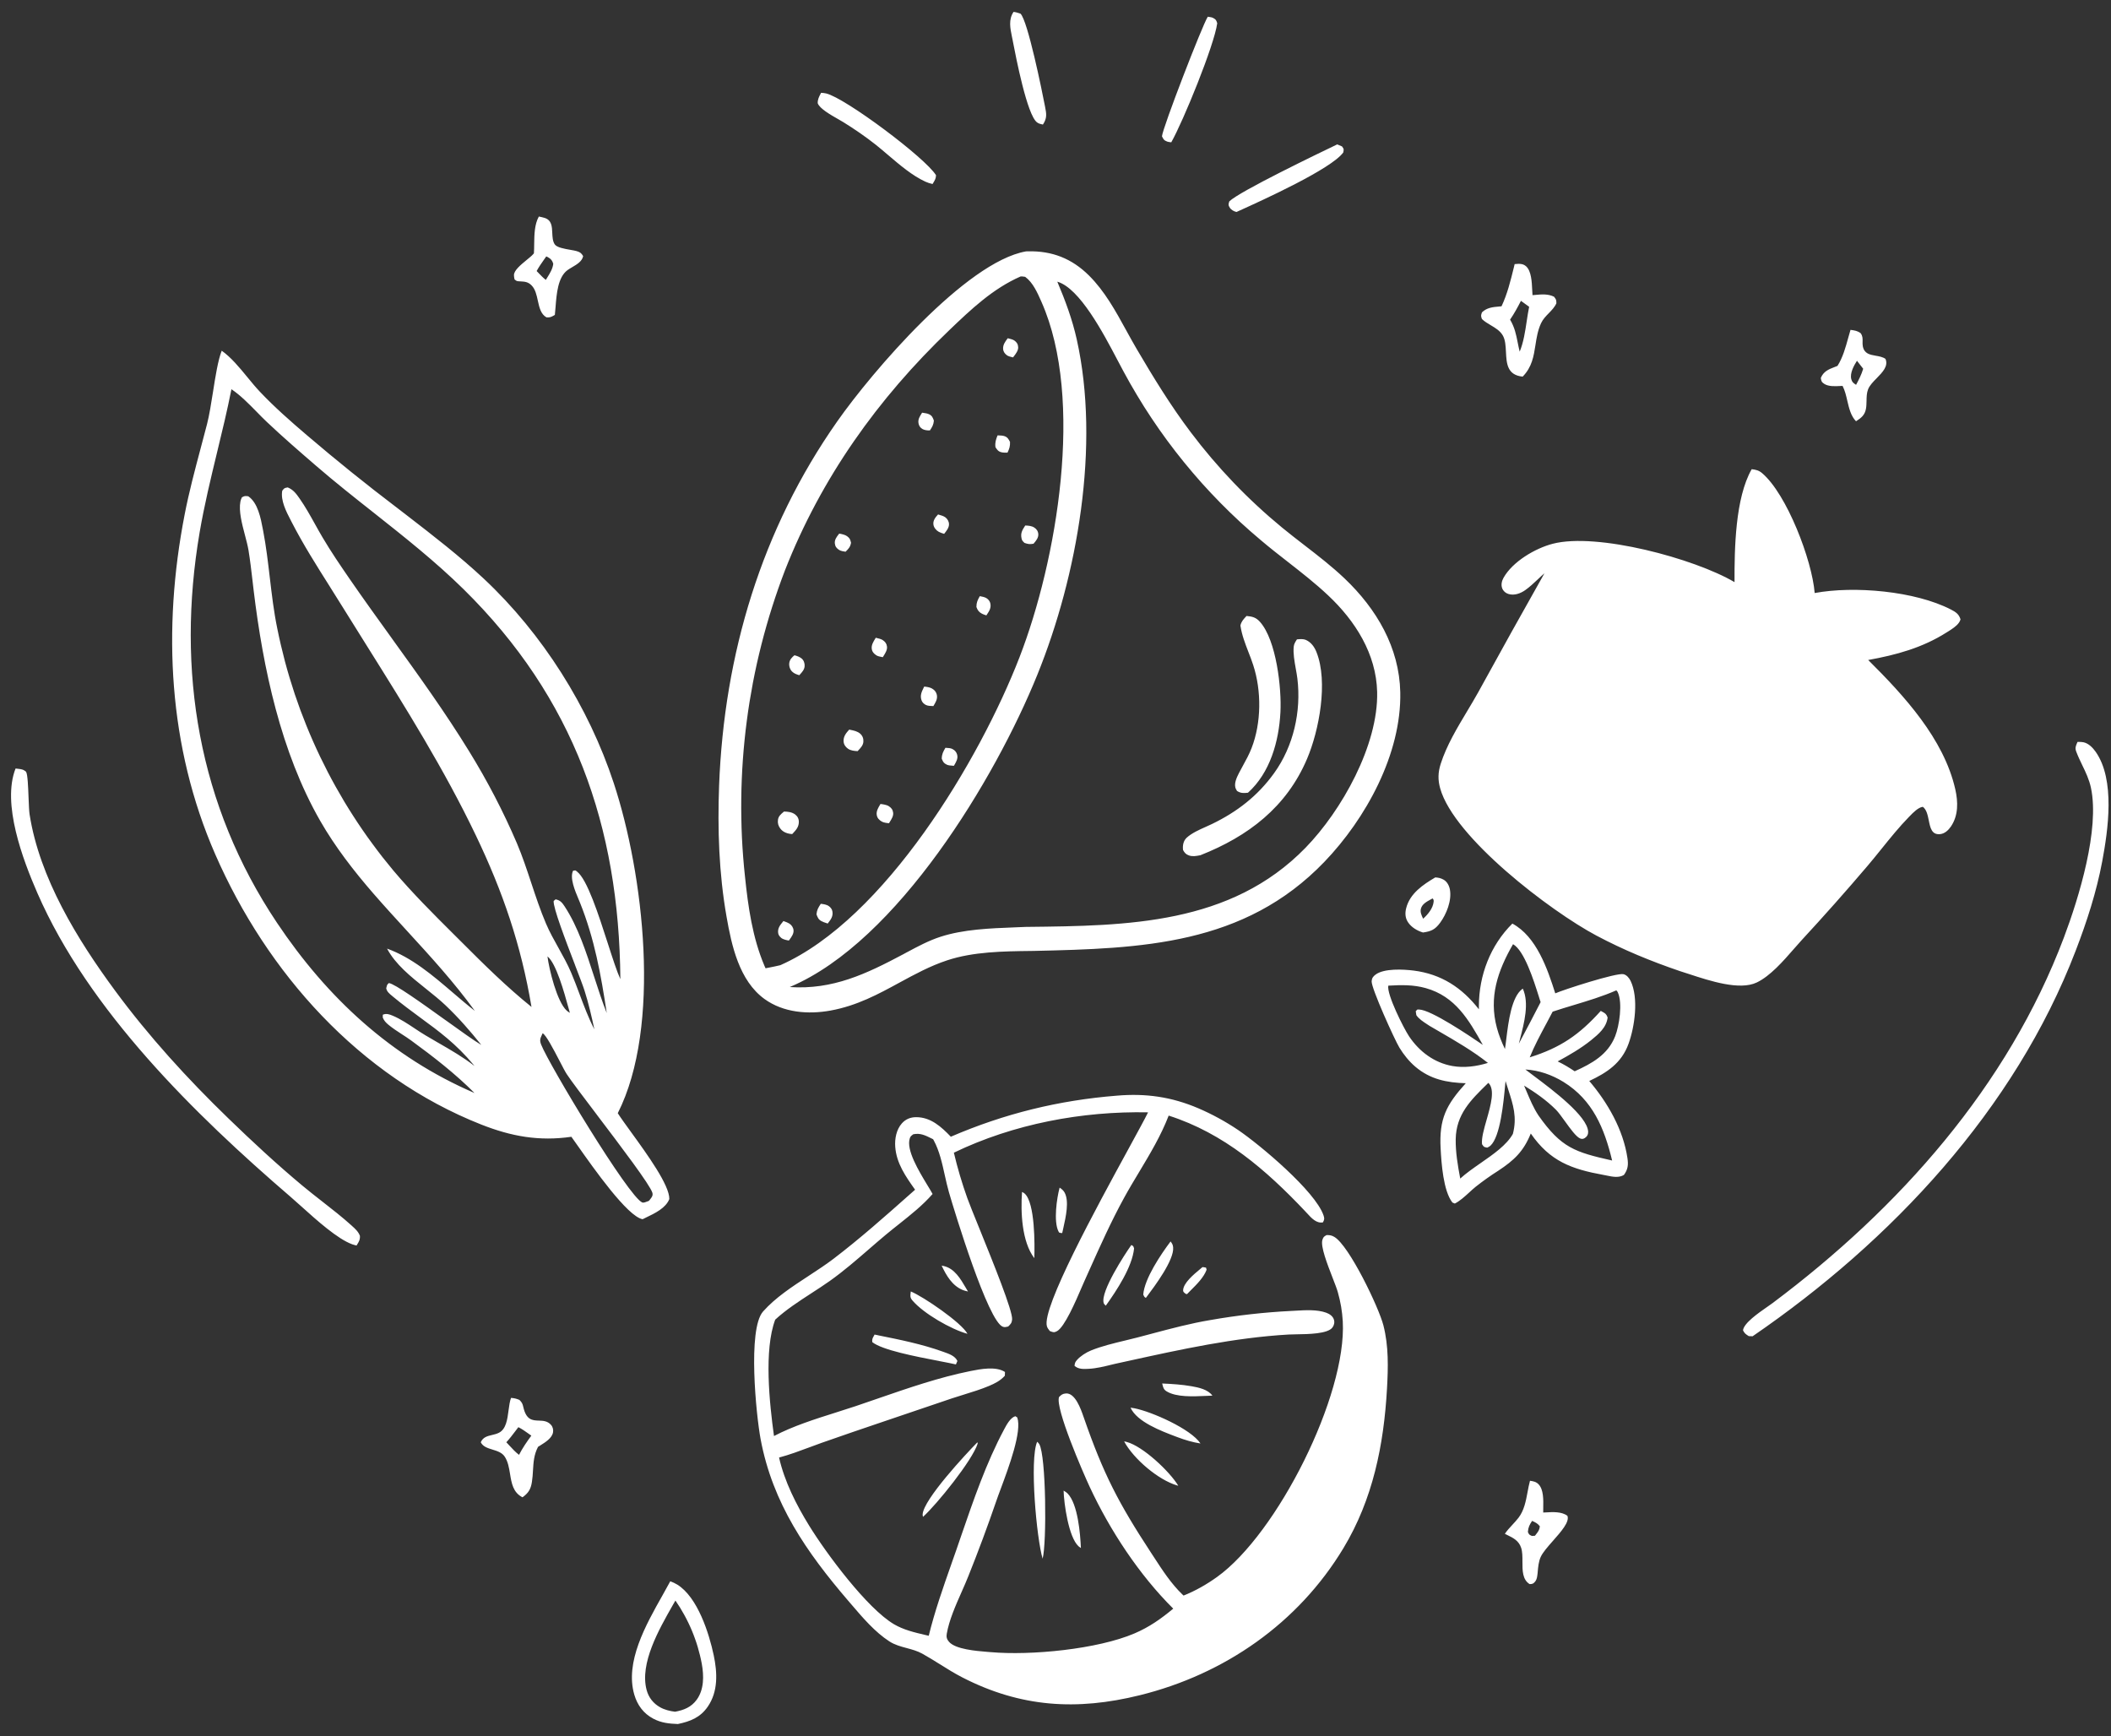 <?xml version="1.0" encoding="UTF-8"?> <svg xmlns="http://www.w3.org/2000/svg" width="62" height="51" viewBox="0 0 62 51" fill="none"><rect x="0" y="0" width="62" height="51" fill="#333333" stroke="none"/><path fill-rule="evenodd" clip-rule="evenodd" d="M29.768 0.349C29.84 0.357 29.903 0.378 29.972 0.401C30.186 0.609 30.605 2.675 30.69 3.116L30.693 3.131C30.734 3.341 30.758 3.469 30.63 3.659L30.627 3.658C30.566 3.645 30.509 3.633 30.457 3.594C30.165 3.375 29.841 1.695 29.748 1.215L29.748 1.215L29.742 1.181C29.735 1.147 29.728 1.114 29.721 1.08L29.721 1.08L29.721 1.08L29.721 1.08L29.721 1.079L29.721 1.079L29.721 1.079L29.721 1.079L29.721 1.079C29.669 0.827 29.616 0.573 29.768 0.349ZM42.4 25.838C42.321 25.793 42.245 25.776 42.154 25.771C41.796 25.982 41.409 26.242 41.3 26.672C41.263 26.816 41.268 26.956 41.351 27.084C41.451 27.237 41.622 27.337 41.793 27.389C42.035 27.355 42.149 27.302 42.296 27.103C42.483 26.848 42.641 26.453 42.584 26.13C42.564 26.017 42.504 25.898 42.4 25.838ZM42.02 26.418C42.039 26.408 42.057 26.398 42.075 26.388C42.103 26.417 42.111 26.442 42.106 26.485C42.086 26.682 41.938 26.856 41.798 26.984L41.794 26.976C41.75 26.884 41.704 26.787 41.734 26.683C41.771 26.553 41.904 26.481 42.02 26.418ZM31.262 35.018C31.227 34.959 31.177 34.92 31.121 34.882C31.037 35.193 30.939 35.877 31.088 36.169C31.092 36.178 31.098 36.185 31.103 36.193L31.103 36.193C31.106 36.197 31.108 36.201 31.111 36.205L31.12 36.206L31.137 36.209C31.148 36.212 31.156 36.214 31.161 36.215L31.161 36.215C31.164 36.216 31.166 36.217 31.168 36.217L31.172 36.218C31.176 36.218 31.18 36.217 31.19 36.215L31.198 36.213C31.207 36.169 31.218 36.121 31.23 36.069C31.303 35.743 31.41 35.272 31.262 35.018ZM27.656 37.173L27.683 37.178C27.694 37.18 27.706 37.183 27.717 37.185C28.033 37.256 28.21 37.559 28.367 37.827C28.388 37.863 28.409 37.899 28.43 37.934L28.417 37.93L28.417 37.93L28.417 37.93L28.417 37.93L28.417 37.93L28.417 37.93L28.417 37.93L28.417 37.93L28.417 37.93L28.417 37.93L28.417 37.93L28.416 37.93L28.416 37.93L28.416 37.93L28.416 37.93L28.416 37.93L28.416 37.93L28.416 37.93C28.369 37.919 28.323 37.908 28.277 37.89C27.966 37.763 27.792 37.462 27.656 37.173ZM35.316 37.217C35.341 37.217 35.368 37.222 35.393 37.227C35.402 37.229 35.411 37.231 35.42 37.232L35.438 37.294C35.357 37.515 35.153 37.719 34.974 37.897C34.935 37.936 34.898 37.973 34.863 38.01L34.821 38.001C34.813 37.994 34.805 37.987 34.797 37.98C34.77 37.958 34.746 37.938 34.748 37.899C34.755 37.683 35.06 37.431 35.25 37.273L35.25 37.273C35.274 37.252 35.297 37.234 35.316 37.217ZM34.133 40.635C34.418 40.648 34.715 40.666 34.996 40.716C35.204 40.752 35.48 40.811 35.608 40.992C35.548 40.994 35.482 40.997 35.413 41C35.041 41.017 34.556 41.04 34.27 40.87C34.178 40.815 34.164 40.759 34.143 40.673C34.14 40.661 34.136 40.648 34.133 40.635ZM31.248 43.788L31.238 43.782C31.248 44.164 31.385 45.15 31.676 45.416C31.696 45.434 31.709 45.443 31.728 45.455L31.746 45.467C31.728 45.058 31.659 44.176 31.355 43.865C31.323 43.833 31.286 43.81 31.248 43.788ZM30.017 35.009L30.031 35.016L30.031 35.016C30.054 35.028 30.076 35.04 30.096 35.058C30.401 35.335 30.391 36.563 30.378 36.954C30.008 36.47 29.974 35.592 30.017 35.009ZM34.455 36.635C34.447 36.556 34.427 36.527 34.38 36.463C34.095 36.842 33.613 37.554 33.577 38.025L33.585 38.04L33.591 38.052C33.605 38.083 33.613 38.099 33.654 38.121L33.673 38.096C33.908 37.783 34.491 37.007 34.455 36.635ZM33.03 42.339C33.038 42.34 33.043 42.34 33.048 42.341L33.053 42.342L33.059 42.344C33.066 42.345 33.076 42.348 33.091 42.352C33.565 42.477 34.354 43.218 34.606 43.638L34.595 43.635L34.595 43.635C34.588 43.634 34.581 43.632 34.573 43.63C34.014 43.466 33.291 42.847 33.016 42.337L33.03 42.339ZM33.282 36.601C33.278 36.597 33.273 36.593 33.261 36.587C33.253 36.582 33.242 36.576 33.228 36.567C33.031 36.844 32.321 37.933 32.414 38.267C32.422 38.297 32.439 38.313 32.459 38.332L32.469 38.342L32.477 38.35C32.791 37.911 33.255 37.213 33.308 36.666C33.3 36.647 33.295 36.634 33.292 36.624C33.288 36.612 33.286 36.606 33.282 36.601ZM26.75 37.932C27.11 38.077 28.247 38.852 28.414 39.176C27.936 39.046 27.123 38.58 26.796 38.194C26.727 38.114 26.734 38.06 26.745 37.975C26.747 37.962 26.749 37.948 26.75 37.932ZM28.714 42.401L28.707 42.361C28.366 42.709 27.126 44.038 27.098 44.477C27.097 44.505 27.1 44.519 27.106 44.541L27.109 44.552C27.516 44.184 28.553 42.901 28.714 42.401ZM33.204 41.346L33.215 41.347L33.215 41.347L33.215 41.347L33.215 41.347L33.215 41.347L33.215 41.347L33.215 41.347L33.215 41.347L33.216 41.347L33.216 41.347L33.216 41.347L33.216 41.347L33.216 41.347L33.216 41.347L33.216 41.347L33.216 41.347L33.216 41.347L33.216 41.347L33.216 41.347C33.25 41.352 33.284 41.356 33.318 41.363C33.821 41.461 34.976 41.969 35.258 42.397C35.024 42.361 34.806 42.296 34.584 42.212L34.533 42.193C34.105 42.031 33.393 41.763 33.204 41.346ZM30.471 42.356L30.461 42.347C30.233 42.878 30.444 45.188 30.622 45.781C30.745 45.315 30.725 42.759 30.523 42.416C30.507 42.388 30.491 42.374 30.471 42.356ZM25.686 39.198L25.791 39.219L25.791 39.22C26.427 39.348 27.082 39.48 27.691 39.7L27.728 39.713C27.878 39.766 28.05 39.827 28.119 39.973L28.075 40.075C27.952 40.047 27.778 40.013 27.578 39.975L27.578 39.974L27.578 39.974L27.577 39.974C26.894 39.843 25.909 39.653 25.619 39.42C25.608 39.339 25.629 39.3 25.663 39.242C25.67 39.228 25.678 39.214 25.686 39.198ZM35.504 0.496C35.492 0.494 35.482 0.493 35.473 0.491C35.316 0.729 34.149 3.747 34.127 4.003L34.128 4.005C34.169 4.09 34.185 4.123 34.282 4.159C34.309 4.169 34.352 4.174 34.385 4.178L34.4 4.18C34.751 3.561 35.662 1.331 35.75 0.683C35.722 0.594 35.713 0.569 35.623 0.524C35.593 0.509 35.543 0.502 35.504 0.496ZM39.274 4.241L39.414 4.3L39.415 4.301C39.444 4.341 39.457 4.36 39.462 4.38C39.466 4.399 39.462 4.419 39.456 4.456L39.453 4.476C39.108 4.962 37.059 5.89 36.358 6.207L36.358 6.207L36.317 6.226C36.244 6.212 36.161 6.165 36.119 6.1C36.071 6.025 36.078 6.001 36.1 5.931L36.105 5.914C36.418 5.614 38.722 4.506 39.274 4.241ZM24.262 2.744C24.213 2.733 24.166 2.729 24.115 2.726L24.1 2.756C24.053 2.846 24.013 2.923 24.016 3.031C24.07 3.189 24.4 3.376 24.625 3.504L24.625 3.504C24.681 3.536 24.731 3.565 24.769 3.588C25.1 3.794 25.415 4.009 25.721 4.251C25.839 4.345 25.96 4.448 26.084 4.554C26.429 4.848 26.797 5.161 27.177 5.335C27.244 5.366 27.316 5.388 27.389 5.405C27.398 5.389 27.407 5.374 27.416 5.36C27.458 5.29 27.488 5.241 27.491 5.147C27.18 4.637 24.826 2.876 24.262 2.744ZM54.349 9.689L54.359 9.69C54.471 9.705 54.551 9.716 54.647 9.786C54.708 9.869 54.706 9.945 54.704 10.026V10.026C54.703 10.072 54.701 10.12 54.711 10.172C54.754 10.389 54.917 10.418 55.088 10.448C55.189 10.465 55.292 10.483 55.376 10.54C55.467 10.752 55.292 10.931 55.119 11.108C55.014 11.215 54.91 11.321 54.866 11.434C54.824 11.539 54.822 11.657 54.82 11.774C54.818 11.851 54.817 11.928 54.804 12.002C54.771 12.191 54.666 12.274 54.511 12.373C54.36 12.216 54.308 11.996 54.256 11.774C54.221 11.621 54.185 11.468 54.116 11.334L54.085 11.336L54.055 11.337L54.055 11.337C53.899 11.346 53.705 11.356 53.579 11.275C53.496 11.222 53.491 11.189 53.477 11.102L53.477 11.1C53.56 10.905 53.709 10.847 53.885 10.779C53.912 10.769 53.939 10.758 53.967 10.747C54.124 10.499 54.204 10.206 54.283 9.92C54.305 9.842 54.326 9.765 54.349 9.689ZM54.539 10.596C54.449 10.738 54.328 10.957 54.371 11.132C54.394 11.224 54.434 11.251 54.504 11.297L54.513 11.303C54.596 11.147 54.671 11.001 54.722 10.831L54.539 10.596ZM45.189 43.597C45.116 43.52 45.035 43.507 44.936 43.492C44.907 43.597 44.886 43.709 44.865 43.821L44.865 43.821L44.865 43.821L44.865 43.821L44.865 43.821L44.865 43.821L44.865 43.821C44.815 44.09 44.763 44.364 44.6 44.577C44.544 44.65 44.482 44.717 44.42 44.784L44.42 44.784C44.341 44.869 44.263 44.953 44.197 45.05C44.219 45.061 44.24 45.071 44.261 45.082C44.441 45.169 44.606 45.25 44.676 45.461C44.714 45.577 44.714 45.721 44.714 45.867C44.713 46.127 44.713 46.394 44.924 46.527C45.007 46.527 45.035 46.518 45.092 46.447C45.137 46.389 45.147 46.309 45.155 46.239L45.157 46.229C45.159 46.207 45.161 46.185 45.163 46.163L45.163 46.163C45.176 46.018 45.19 45.867 45.248 45.735C45.306 45.602 45.456 45.432 45.611 45.256C45.852 44.983 46.104 44.698 46.035 44.522C45.867 44.394 45.605 44.409 45.391 44.422L45.365 44.423L45.324 44.425C45.324 44.382 45.325 44.334 45.325 44.282C45.33 44.047 45.335 43.75 45.189 43.597ZM44.874 44.996C44.885 44.856 44.921 44.787 44.998 44.67L45.008 44.675C45.097 44.716 45.162 44.746 45.225 44.829C45.216 44.934 45.175 44.985 45.12 45.057L45.12 45.057C45.108 45.072 45.095 45.089 45.081 45.107L44.992 45.113L44.981 45.108C44.911 45.075 44.908 45.074 44.874 44.996ZM15.826 6.36L15.832 6.361C15.887 6.372 15.942 6.384 15.995 6.4C16.203 6.466 16.212 6.651 16.22 6.838C16.226 6.96 16.231 7.084 16.292 7.176C16.354 7.27 16.578 7.308 16.757 7.339C16.831 7.352 16.897 7.363 16.941 7.377C17.039 7.407 17.076 7.436 17.127 7.522C17.097 7.676 16.946 7.764 16.807 7.846C16.756 7.876 16.708 7.905 16.666 7.935C16.384 8.144 16.347 8.63 16.317 9.013C16.31 9.098 16.304 9.179 16.296 9.249L16.278 9.26C16.197 9.306 16.154 9.331 16.05 9.321C15.883 9.228 15.84 9.031 15.796 8.831C15.76 8.665 15.724 8.498 15.616 8.386C15.51 8.277 15.415 8.272 15.278 8.264L15.238 8.262C15.181 8.259 15.169 8.25 15.137 8.226C15.13 8.22 15.122 8.215 15.113 8.208L15.109 8.189C15.102 8.155 15.095 8.121 15.095 8.085C15.091 7.944 15.295 7.778 15.466 7.637C15.543 7.574 15.614 7.517 15.656 7.469L15.674 7.449L15.681 7.44C15.687 7.354 15.688 7.263 15.689 7.17C15.693 6.889 15.697 6.592 15.826 6.36ZM16.044 7.531C16.024 7.56 16.003 7.59 15.982 7.619L15.982 7.619C15.904 7.73 15.825 7.842 15.761 7.961C15.78 7.98 15.799 8 15.819 8.02L15.819 8.02L15.819 8.02L15.819 8.021L15.819 8.021C15.886 8.091 15.955 8.162 16.031 8.221C16.046 8.195 16.062 8.17 16.077 8.145L16.078 8.144L16.078 8.144L16.078 8.144L16.078 8.144C16.155 8.02 16.233 7.893 16.249 7.747C16.218 7.649 16.187 7.609 16.096 7.556C16.085 7.55 16.073 7.544 16.061 7.539L16.061 7.539L16.044 7.531ZM15.255 41.117C15.168 41.081 15.106 41.065 15.009 41.058C14.972 41.156 14.955 41.285 14.937 41.419C14.902 41.688 14.864 41.976 14.654 42.082C14.589 42.115 14.518 42.132 14.45 42.148C14.314 42.18 14.186 42.211 14.12 42.361C14.183 42.49 14.323 42.533 14.466 42.577C14.603 42.619 14.743 42.662 14.823 42.783C14.92 42.929 14.95 43.111 14.98 43.292C15.025 43.566 15.069 43.838 15.346 43.978C15.519 43.853 15.589 43.741 15.622 43.529C15.641 43.41 15.648 43.296 15.654 43.184C15.668 42.951 15.681 42.728 15.802 42.496C15.823 42.483 15.845 42.468 15.869 42.454C16.019 42.36 16.212 42.24 16.242 42.072C16.257 41.993 16.236 41.909 16.182 41.849C16.079 41.734 15.952 41.73 15.827 41.725C15.639 41.719 15.456 41.712 15.37 41.328C15.349 41.231 15.329 41.19 15.255 41.117ZM15.13 42.042C15.162 42.001 15.193 41.959 15.225 41.918C15.333 41.973 15.433 42.044 15.532 42.115L15.532 42.115C15.556 42.133 15.581 42.15 15.605 42.167C15.47 42.351 15.348 42.528 15.244 42.731C15.143 42.655 15.053 42.557 14.965 42.462C14.934 42.428 14.902 42.394 14.871 42.361C14.963 42.262 15.047 42.152 15.13 42.042ZM44.485 7.757L44.5 7.756C44.615 7.746 44.729 7.737 44.823 7.823C44.975 7.963 44.99 8.277 45.001 8.517C45.004 8.573 45.006 8.624 45.01 8.669C45.035 8.667 45.059 8.665 45.084 8.663C45.275 8.645 45.462 8.627 45.642 8.715L45.642 8.715C45.706 8.799 45.709 8.803 45.711 8.908C45.659 9.024 45.574 9.11 45.489 9.198C45.402 9.287 45.315 9.376 45.26 9.495C45.163 9.706 45.129 9.923 45.096 10.136C45.045 10.463 44.995 10.782 44.721 11.062C44.265 11.018 44.247 10.675 44.23 10.339C44.221 10.16 44.212 9.982 44.137 9.853C44.056 9.714 43.921 9.634 43.785 9.553C43.692 9.498 43.599 9.443 43.523 9.369C43.491 9.273 43.493 9.27 43.525 9.174C43.672 9.034 43.842 9.019 44.029 9.003C44.052 9.001 44.076 8.999 44.1 8.996C44.272 8.63 44.365 8.247 44.461 7.858L44.485 7.757ZM44.67 8.836C44.572 9.027 44.473 9.21 44.351 9.388C44.486 9.615 44.528 9.824 44.573 10.052C44.591 10.141 44.609 10.232 44.633 10.329C44.746 10.056 44.794 9.739 44.84 9.43C44.862 9.287 44.883 9.145 44.911 9.011L44.67 8.836ZM38.053 38.497C38.008 38.499 37.965 38.502 37.922 38.504C37.127 38.544 36.337 38.633 35.552 38.771C34.974 38.867 34.403 39.019 33.835 39.17L33.835 39.17L33.835 39.17L33.835 39.17L33.835 39.17L33.835 39.17L33.835 39.17L33.835 39.17L33.835 39.17L33.835 39.17L33.835 39.17L33.834 39.17L33.834 39.17L33.834 39.17L33.834 39.17L33.834 39.17L33.834 39.17L33.834 39.17L33.834 39.17L33.834 39.17L33.834 39.17L33.834 39.17L33.834 39.17L33.834 39.17L33.834 39.17L33.834 39.17L33.834 39.17L33.832 39.171C33.688 39.209 33.544 39.248 33.4 39.285C33.284 39.315 33.165 39.344 33.044 39.373C32.705 39.455 32.355 39.538 32.043 39.665C31.9 39.723 31.731 39.83 31.629 39.947C31.574 40.011 31.568 40.036 31.559 40.117C31.675 40.22 31.827 40.212 31.977 40.204C32.202 40.192 32.434 40.135 32.656 40.08L32.744 40.059L33.127 39.975L33.127 39.975C34.684 39.633 36.252 39.289 37.846 39.197C37.903 39.193 37.98 39.192 38.067 39.191C38.433 39.186 38.991 39.177 39.132 38.993C39.182 38.928 39.202 38.842 39.178 38.762C39.146 38.655 39.047 38.591 38.948 38.555C38.684 38.46 38.346 38.48 38.053 38.497ZM19.686 46.444C19.757 46.471 19.827 46.502 19.892 46.542C20.491 46.913 20.826 47.975 20.962 48.618C21.069 49.125 21.096 49.679 20.787 50.127C20.566 50.447 20.273 50.561 19.909 50.637C19.649 50.627 19.422 50.604 19.189 50.481C18.901 50.33 18.72 50.084 18.629 49.774C18.351 48.818 18.964 47.731 19.462 46.849C19.541 46.709 19.617 46.573 19.686 46.444ZM19.837 47.01L19.79 47.092L19.751 47.16C19.353 47.859 18.783 48.858 18.991 49.636C19.05 49.859 19.188 50.034 19.389 50.146C19.521 50.22 19.676 50.257 19.825 50.276C20.084 50.229 20.3 50.144 20.461 49.925C20.681 49.625 20.675 49.221 20.612 48.871C20.597 48.788 20.579 48.705 20.559 48.623C20.539 48.54 20.517 48.459 20.493 48.377C20.469 48.296 20.443 48.216 20.414 48.136C20.386 48.056 20.355 47.977 20.323 47.899C20.29 47.821 20.256 47.744 20.219 47.668C20.182 47.591 20.144 47.516 20.103 47.442C20.062 47.367 20.02 47.294 19.976 47.222C19.931 47.15 19.885 47.08 19.837 47.01ZM0.493 22.576L0.493 22.576L0.492 22.576L0.492 22.576L0.457 22.573C0.05 23.605 0.671 25.251 1.096 26.226C2.602 29.68 5.72 32.734 8.535 35.154C8.626 35.233 8.732 35.328 8.847 35.431L8.847 35.431C9.308 35.846 9.914 36.39 10.342 36.546C10.385 36.562 10.428 36.572 10.472 36.583L10.483 36.564C10.539 36.475 10.578 36.414 10.571 36.298C10.524 36.174 10.434 36.093 10.338 36.007L10.338 36.007L10.338 36.007L10.338 36.007L10.321 35.991C10.048 35.745 9.756 35.517 9.465 35.29C9.268 35.136 9.071 34.982 8.88 34.823C8.13 34.197 7.408 33.528 6.707 32.848C5.509 31.689 4.366 30.436 3.377 29.093C2.27 27.591 1.161 25.787 0.869 23.919C0.855 23.828 0.847 23.64 0.839 23.437C0.827 23.115 0.813 22.754 0.768 22.673C0.757 22.654 0.702 22.621 0.689 22.615C0.638 22.591 0.558 22.583 0.493 22.576H0.493ZM61.017 21.791L61.045 21.791C61.095 21.791 61.149 21.791 61.195 21.802C61.344 21.836 61.463 21.959 61.549 22.08C62.13 22.905 61.914 24.381 61.742 25.301C61.573 26.202 61.29 27.072 60.962 27.926C59.171 32.594 55.549 36.455 51.474 39.248L51.361 39.244L51.349 39.236C51.266 39.182 51.241 39.166 51.192 39.074C51.217 38.862 51.633 38.573 51.907 38.382L51.908 38.382C51.969 38.339 52.023 38.301 52.064 38.271C55.769 35.496 58.967 31.913 60.618 27.533C61.061 26.357 61.67 24.362 61.411 23.139C61.358 22.892 61.257 22.682 61.154 22.47L61.154 22.47L61.154 22.47C61.093 22.343 61.032 22.216 60.98 22.078C60.939 21.972 60.964 21.914 61.002 21.825L61.017 21.791ZM45.678 29.176C45.45 28.459 45.128 27.508 44.418 27.127C43.773 27.766 43.438 28.643 43.435 29.543L43.435 29.645C42.938 29.008 42.331 28.61 41.518 28.507C41.214 28.469 40.652 28.439 40.402 28.624C40.33 28.677 40.29 28.73 40.285 28.821C40.272 29.021 40.962 30.545 41.103 30.775C41.229 30.98 41.383 31.172 41.566 31.329C42.005 31.703 42.495 31.799 43.05 31.816C42.476 32.45 42.263 32.861 42.311 33.734C42.334 34.161 42.388 34.976 42.657 35.32L42.728 35.35C42.875 35.276 43.015 35.148 43.149 35.026L43.149 35.026C43.213 34.967 43.276 34.909 43.338 34.859C43.552 34.69 43.773 34.532 44.004 34.386C44.466 34.081 44.745 33.822 44.959 33.293C45.522 34.108 46.155 34.339 47.099 34.51C47.129 34.515 47.159 34.521 47.191 34.528C47.36 34.563 47.544 34.601 47.694 34.51C47.812 34.349 47.828 34.213 47.798 34.016C47.676 33.181 47.216 32.384 46.677 31.75C47.198 31.504 47.623 31.227 47.829 30.66C48.013 30.156 48.132 29.31 47.891 28.811C47.851 28.728 47.775 28.633 47.68 28.613C47.47 28.568 45.925 29.067 45.678 29.176ZM41.386 30.441C41.225 30.201 40.725 29.206 40.774 28.95C41.149 28.928 41.509 28.92 41.874 29.022C42.746 29.267 43.139 29.956 43.551 30.69L43.532 30.677L43.532 30.677L43.532 30.677C43.17 30.431 42.033 29.659 41.678 29.651L41.664 29.651C41.643 29.65 41.634 29.65 41.627 29.653C41.623 29.655 41.621 29.657 41.617 29.661C41.615 29.663 41.612 29.666 41.609 29.67C41.603 29.678 41.594 29.688 41.58 29.702L41.598 29.817C41.674 29.928 41.793 30.005 41.908 30.08C41.934 30.097 41.96 30.113 41.986 30.131C42.078 30.185 42.171 30.239 42.264 30.293C42.757 30.579 43.253 30.866 43.7 31.219C43.368 31.322 42.999 31.372 42.655 31.31C42.121 31.214 41.685 30.886 41.386 30.441ZM46.216 29.522C46.642 29.393 47.069 29.265 47.471 29.088L47.48 29.097C47.495 29.113 47.503 29.12 47.516 29.149C47.659 29.464 47.559 30.127 47.437 30.436C47.221 30.981 46.751 31.238 46.248 31.465C46.084 31.355 45.927 31.26 45.749 31.175C46.088 30.991 46.43 30.794 46.732 30.551C46.949 30.375 47.184 30.177 47.216 29.884C47.178 29.781 47.141 29.761 47.066 29.72C47.051 29.711 47.034 29.702 47.015 29.691C46.38 30.395 45.837 30.77 44.928 31.056C45.063 30.722 45.237 30.398 45.409 30.076L45.409 30.076L45.409 30.076L45.409 30.076L45.409 30.076L45.409 30.076L45.409 30.076L45.409 30.076L45.41 30.076L45.41 30.076L45.41 30.076L45.41 30.076C45.474 29.955 45.539 29.834 45.601 29.714C45.804 29.646 46.01 29.584 46.216 29.522ZM45.044 31.597L45.044 31.597C44.947 31.524 44.864 31.462 44.8 31.412C45.2 31.435 45.582 31.57 45.921 31.779C46.779 32.309 47.121 33.143 47.348 34.086C46.257 33.84 45.856 33.716 45.185 32.763C45.038 32.541 44.934 32.292 44.83 32.045L44.805 31.986L44.784 31.936L44.762 31.885C45.097 32.091 45.415 32.312 45.695 32.591C45.769 32.665 45.864 32.797 45.963 32.934C46.123 33.156 46.294 33.395 46.415 33.441C46.461 33.459 46.505 33.453 46.547 33.425C46.614 33.382 46.648 33.316 46.644 33.237C46.618 32.777 45.609 32.02 45.044 31.597ZM43.675 31.842L43.713 31.805C43.915 31.999 43.785 32.456 43.663 32.885C43.583 33.164 43.507 33.431 43.527 33.607L43.532 33.614L43.532 33.614C43.558 33.652 43.57 33.671 43.587 33.682C43.604 33.693 43.624 33.697 43.665 33.705L43.68 33.708L43.696 33.7C43.724 33.686 43.748 33.674 43.774 33.651C44.065 33.386 44.16 32.369 44.206 31.871L44.213 31.801L44.218 31.752C44.245 31.843 44.274 31.93 44.301 32.015C44.44 32.443 44.561 32.815 44.433 33.305C44.249 33.632 43.866 33.898 43.49 34.159C43.273 34.31 43.059 34.459 42.887 34.616C42.816 34.239 42.748 33.845 42.754 33.46C42.766 32.732 43.197 32.309 43.675 31.842ZM43.964 30.191C43.722 29.289 43.986 28.517 44.438 27.732C44.77 27.921 45.045 28.792 45.197 29.275L45.197 29.275L45.218 29.343C45.229 29.376 45.239 29.406 45.248 29.434C45.038 29.842 44.825 30.249 44.608 30.654C44.62 30.606 44.633 30.556 44.646 30.505L44.646 30.504C44.766 30.044 44.918 29.463 44.725 29.038L44.711 29.047C44.393 29.279 44.303 30.005 44.24 30.514C44.226 30.626 44.214 30.728 44.2 30.811C44.105 30.612 44.021 30.405 43.964 30.191ZM32.803 32.181C33.651 32.108 34.409 32.216 35.193 32.551C35.603 32.727 35.993 32.94 36.363 33.189C37.009 33.628 38.629 34.986 38.872 35.697C38.903 35.788 38.899 35.821 38.854 35.903C38.663 35.939 38.516 35.776 38.39 35.637L38.354 35.599L38.336 35.579C37.188 34.365 35.946 33.285 34.324 32.767C34.1 33.35 33.779 33.886 33.458 34.421C33.307 34.672 33.156 34.923 33.016 35.179C32.636 35.871 32.311 36.597 31.988 37.318L31.987 37.32C31.938 37.429 31.889 37.539 31.84 37.648C31.82 37.691 31.795 37.75 31.765 37.82L31.765 37.82C31.593 38.22 31.269 38.976 31.043 39.099C30.961 39.144 30.926 39.13 30.853 39.102L30.835 39.095L30.83 39.09C30.795 39.046 30.763 39.007 30.747 38.952C30.596 38.411 32.204 35.465 33.142 33.747L33.142 33.747L33.142 33.747C33.405 33.264 33.616 32.879 33.719 32.671C31.782 32.632 29.766 33.011 28.015 33.856C28.122 34.309 28.254 34.755 28.411 35.193C28.469 35.355 28.603 35.685 28.764 36.082C29.168 37.081 29.745 38.504 29.726 38.753C29.718 38.856 29.682 38.892 29.611 38.961C29.6 38.964 29.589 38.966 29.579 38.968L29.578 38.969L29.578 38.969C29.536 38.978 29.505 38.986 29.456 38.969C29.022 38.827 28.038 35.597 27.868 35.01C27.823 34.852 27.786 34.685 27.748 34.516C27.67 34.162 27.589 33.798 27.425 33.496C27.419 33.485 27.413 33.473 27.406 33.462L27.393 33.455L27.357 33.437C27.181 33.349 27.028 33.272 26.823 33.315C26.812 33.324 26.803 33.331 26.794 33.337C26.759 33.365 26.738 33.381 26.72 33.436C26.61 33.774 26.984 34.392 27.236 34.808L27.236 34.808L27.236 34.808L27.236 34.808C27.298 34.91 27.352 34.999 27.39 35.069C27.098 35.403 26.749 35.679 26.402 35.955C26.271 36.059 26.141 36.162 26.014 36.268C25.851 36.404 25.691 36.543 25.53 36.682L25.53 36.682L25.53 36.682L25.53 36.682L25.53 36.682L25.53 36.682L25.529 36.683L25.529 36.683L25.529 36.683L25.529 36.683L25.529 36.683L25.529 36.683L25.529 36.683L25.529 36.683L25.529 36.684L25.528 36.684L25.528 36.684L25.528 36.684L25.528 36.684L25.528 36.684L25.528 36.684L25.528 36.684L25.528 36.684C25.15 37.011 24.771 37.34 24.366 37.627C24.192 37.75 24.01 37.868 23.826 37.987C23.457 38.227 23.085 38.468 22.768 38.76C22.433 39.651 22.599 41.215 22.732 42.178C23.293 41.885 23.933 41.682 24.554 41.486L24.554 41.486C24.749 41.424 24.942 41.363 25.131 41.3C25.351 41.226 25.572 41.149 25.793 41.073L25.794 41.073L25.794 41.073L25.794 41.072L25.795 41.072L25.795 41.072L25.796 41.072L25.796 41.072L25.797 41.072L25.797 41.072L25.797 41.072L25.798 41.071L25.798 41.071L25.799 41.071L25.799 41.071L25.799 41.071L25.8 41.071L25.8 41.071L25.8 41.071L25.8 41.071L25.8 41.07L25.801 41.07C26.688 40.764 27.586 40.454 28.5 40.27C28.796 40.211 29.252 40.123 29.516 40.297L29.515 40.33C29.514 40.356 29.513 40.382 29.512 40.407C29.386 40.55 29.219 40.635 29.045 40.708C28.811 40.806 28.563 40.883 28.316 40.959C28.198 40.995 28.081 41.031 27.965 41.07L25.897 41.771C25.306 41.97 24.717 42.173 24.129 42.379C24.014 42.42 23.899 42.462 23.784 42.506C23.486 42.617 23.186 42.729 22.881 42.81C23.041 43.516 23.387 44.197 23.764 44.809C24.27 45.631 25.465 47.24 26.258 47.707C26.535 47.87 26.858 47.947 27.17 48.02L27.277 48.045C27.451 47.333 27.697 46.634 27.941 45.94L27.941 45.94L27.941 45.94L27.941 45.94L27.941 45.94L27.941 45.94L27.941 45.94L27.941 45.94L27.941 45.94L27.941 45.94L27.941 45.939L27.941 45.939L27.941 45.939L27.941 45.939L27.941 45.939L27.941 45.939L27.941 45.939L27.941 45.939L27.941 45.939L27.941 45.939L27.941 45.939L27.941 45.939C27.99 45.801 28.038 45.664 28.086 45.527C28.134 45.388 28.182 45.248 28.23 45.108C28.592 44.056 28.967 42.964 29.485 41.995L29.492 41.981C29.562 41.85 29.674 41.639 29.82 41.596L29.877 41.633C30.019 42.041 29.634 43.077 29.389 43.735L29.389 43.735C29.337 43.874 29.291 43.997 29.259 44.093C29.004 44.834 28.732 45.568 28.44 46.295C28.383 46.44 28.315 46.592 28.246 46.749C28.066 47.155 27.874 47.59 27.806 47.988C27.789 48.083 27.81 48.151 27.874 48.224C28.065 48.442 28.669 48.491 29 48.518L29.001 48.518C29.034 48.52 29.064 48.523 29.09 48.525C30.277 48.631 32.236 48.44 33.322 47.975C33.755 47.789 34.097 47.549 34.458 47.248C33.459 46.257 32.6 44.95 32.006 43.675C31.806 43.246 30.986 41.357 31.104 41.033C31.169 40.969 31.203 40.937 31.301 40.928C31.577 40.902 31.746 41.389 31.822 41.61L31.828 41.626C32.408 43.299 32.854 44.152 33.806 45.606L33.888 45.731C34.136 46.114 34.396 46.513 34.722 46.827L34.761 46.864C35.109 46.726 35.442 46.535 35.746 46.317C37.515 45.048 39.558 40.986 39.437 38.808C39.429 38.663 39.412 38.519 39.388 38.375C39.363 38.232 39.331 38.09 39.291 37.95C39.265 37.856 39.206 37.705 39.139 37.532C38.982 37.128 38.779 36.605 38.839 36.416C38.867 36.329 38.887 36.317 38.962 36.276C39.052 36.274 39.113 36.284 39.19 36.33C39.627 36.588 40.496 38.4 40.631 38.929C40.787 39.539 40.771 40.163 40.736 40.786C40.643 42.438 40.322 44.035 39.458 45.469C38.127 47.678 35.964 49.176 33.477 49.791C31.622 50.25 29.975 50.149 28.258 49.265C28.031 49.148 27.817 49.014 27.603 48.88L27.603 48.88C27.432 48.773 27.261 48.667 27.084 48.569C26.943 48.491 26.788 48.449 26.633 48.407C26.456 48.36 26.279 48.312 26.121 48.21C25.698 47.937 25.334 47.51 25.002 47.121L24.91 47.014C23.688 45.589 22.692 44.156 22.339 42.269C22.209 41.572 21.952 39.041 22.41 38.522C22.772 38.113 23.266 37.791 23.749 37.475C24.003 37.309 24.253 37.145 24.481 36.972C25.248 36.387 25.982 35.737 26.705 35.095L26.876 34.944L26.872 34.938C26.6 34.554 26.329 34.17 26.293 33.684C26.275 33.449 26.326 33.176 26.488 32.995C26.598 32.871 26.741 32.813 26.906 32.813C27.339 32.812 27.646 33.097 27.926 33.387C29.498 32.709 31.098 32.316 32.803 32.181ZM51.752 13.896C51.657 13.815 51.569 13.795 51.447 13.781C50.962 14.631 50.94 16.121 50.943 17.098C49.769 16.406 46.905 15.633 45.604 15.971C45.088 16.105 44.427 16.494 44.159 16.97C44.107 17.062 44.08 17.179 44.12 17.281C44.153 17.363 44.22 17.421 44.303 17.446C44.475 17.499 44.659 17.43 44.799 17.331C44.926 17.241 45.039 17.134 45.153 17.028L45.153 17.028C45.221 16.963 45.289 16.899 45.36 16.839C44.704 18.001 44.055 19.167 43.413 20.337C43.312 20.518 43.203 20.701 43.092 20.886C42.793 21.385 42.485 21.899 42.314 22.433C42.234 22.683 42.227 22.903 42.298 23.156C42.703 24.603 45.535 26.76 46.882 27.477C47.679 27.901 48.489 28.233 49.342 28.524C49.423 28.549 49.514 28.579 49.612 28.611L49.612 28.611C50.215 28.809 51.095 29.099 51.598 28.856C51.991 28.667 52.368 28.236 52.689 27.868C52.765 27.781 52.838 27.698 52.907 27.622C53.569 26.906 54.216 26.177 54.848 25.434C54.984 25.274 55.118 25.108 55.252 24.942L55.252 24.942L55.252 24.942C55.515 24.616 55.779 24.288 56.066 23.994L56.086 23.974C56.189 23.867 56.335 23.717 56.473 23.697C56.583 23.778 56.616 23.939 56.648 24.096C56.692 24.314 56.734 24.523 56.978 24.5C57.115 24.488 57.225 24.384 57.299 24.275C57.521 23.948 57.51 23.549 57.426 23.179C57.089 21.697 55.919 20.428 54.869 19.385C55.693 19.236 56.463 19.027 57.177 18.572L57.211 18.551L57.211 18.551L57.211 18.551L57.211 18.551C57.322 18.481 57.466 18.39 57.534 18.288C57.561 18.247 57.564 18.239 57.574 18.209L57.58 18.191C57.533 18.035 57.438 17.974 57.296 17.901C56.24 17.358 54.456 17.203 53.297 17.418C53.22 16.45 52.477 14.509 51.752 13.896ZM6.512 10.301C6.788 10.497 7.032 10.793 7.268 11.081L7.268 11.081C7.388 11.227 7.506 11.371 7.626 11.498C8.059 11.957 8.541 12.38 9.021 12.789C9.877 13.52 10.752 14.225 11.648 14.905C11.749 14.982 11.85 15.06 11.951 15.138L11.951 15.138L11.951 15.138L11.951 15.138L11.951 15.138L11.951 15.138L11.951 15.138L11.951 15.138L11.951 15.138L11.951 15.138L11.951 15.138C12.723 15.734 13.498 16.332 14.21 16.998C15.933 18.612 17.29 20.763 18.027 23.004C18.901 25.658 19.436 30.144 18.144 32.696C18.232 32.834 18.374 33.03 18.537 33.255L18.537 33.255C19.013 33.911 19.666 34.813 19.658 35.218C19.553 35.484 19.235 35.636 18.973 35.761L18.919 35.788L18.872 35.81C18.43 35.73 17.441 34.324 16.967 33.651C16.89 33.541 16.826 33.451 16.781 33.389C15.834 33.526 15.021 33.379 14.133 33.029C10.552 31.615 7.841 28.57 6.321 25.091C4.943 21.937 4.77 18.478 5.421 15.123C5.549 14.46 5.722 13.811 5.895 13.16C5.958 12.925 6.02 12.69 6.081 12.455C6.148 12.195 6.201 11.856 6.255 11.516C6.328 11.05 6.402 10.581 6.512 10.301ZM6.797 11.432C6.675 12.052 6.526 12.666 6.377 13.28L6.377 13.28L6.377 13.28L6.377 13.28L6.377 13.28L6.377 13.28L6.377 13.28L6.377 13.28L6.377 13.28L6.377 13.28L6.377 13.28L6.377 13.28L6.377 13.28L6.377 13.28L6.377 13.28L6.377 13.28L6.377 13.28L6.377 13.28L6.377 13.28L6.377 13.28C6.188 14.062 5.999 14.843 5.863 15.638C5.172 19.693 5.828 23.658 8.134 27.102C9.607 29.303 11.485 31.047 13.936 32.103C13.373 31.537 12.723 31.033 12.079 30.563C11.991 30.498 11.897 30.438 11.803 30.377C11.668 30.289 11.531 30.201 11.41 30.1C11.331 30.034 11.281 29.982 11.242 29.887L11.243 29.804C11.346 29.759 11.437 29.791 11.538 29.834C11.761 29.928 11.973 30.069 12.182 30.208L12.182 30.208L12.182 30.208L12.182 30.208L12.182 30.208L12.182 30.208L12.182 30.208L12.182 30.208L12.182 30.208L12.182 30.208L12.182 30.208C12.287 30.278 12.391 30.347 12.496 30.409C12.623 30.485 12.75 30.559 12.877 30.632L12.877 30.632L12.877 30.632L12.877 30.632L12.877 30.632L12.877 30.632L12.877 30.632L12.878 30.632L12.878 30.632L12.878 30.632L12.878 30.632L12.878 30.632L12.878 30.632L12.878 30.632L12.878 30.632L12.878 30.632L12.878 30.632L12.878 30.632L12.878 30.632L12.878 30.632L12.878 30.632L12.878 30.632L12.878 30.632L12.878 30.632L12.878 30.632L12.878 30.632L12.878 30.632L12.878 30.632L12.878 30.632L12.878 30.632L12.878 30.632L12.878 30.632L12.878 30.632L12.878 30.632L12.878 30.632L12.878 30.632L12.878 30.632L12.878 30.632L12.878 30.632C13.241 30.841 13.601 31.049 13.935 31.308L13.906 31.272C13.398 30.661 12.887 30.287 12.348 29.892C12.084 29.697 11.812 29.498 11.53 29.263L11.509 29.245C11.435 29.184 11.362 29.125 11.343 29.026C11.348 29.011 11.351 28.997 11.354 28.985C11.365 28.939 11.371 28.914 11.421 28.874C11.594 28.894 12.381 29.458 13.083 29.962L13.083 29.962L13.084 29.962L13.084 29.962L13.084 29.962C13.526 30.279 13.934 30.573 14.136 30.691C13.806 30.278 13.468 29.891 13.084 29.526C12.91 29.361 12.71 29.202 12.508 29.04C12.067 28.688 11.611 28.323 11.368 27.862C12.097 28.125 12.706 28.646 13.302 29.156L13.302 29.156L13.302 29.156L13.302 29.156L13.302 29.156L13.302 29.156L13.302 29.157L13.302 29.157L13.302 29.157L13.302 29.157L13.302 29.157L13.302 29.157L13.302 29.157L13.302 29.157L13.302 29.157L13.302 29.157L13.302 29.157L13.302 29.157L13.302 29.157L13.303 29.157C13.517 29.34 13.73 29.523 13.946 29.691C13.337 28.851 12.647 28.097 11.954 27.341L11.954 27.341L11.954 27.34L11.954 27.34L11.954 27.34L11.954 27.34L11.953 27.34L11.953 27.34L11.953 27.34L11.953 27.34L11.953 27.34L11.953 27.34L11.953 27.34L11.953 27.34L11.953 27.34L11.953 27.34L11.953 27.34L11.953 27.34L11.953 27.34L11.953 27.34L11.953 27.34C11.627 26.984 11.301 26.628 10.982 26.262C10.399 25.592 9.845 24.878 9.403 24.107C8.249 22.095 7.726 19.623 7.45 17.343C7.439 17.249 7.428 17.155 7.417 17.061C7.382 16.76 7.347 16.457 7.298 16.158C7.276 16.029 7.237 15.879 7.195 15.721C7.105 15.381 7.007 15.006 7.061 14.73C7.069 14.688 7.085 14.651 7.102 14.613L7.104 14.608C7.181 14.565 7.195 14.566 7.275 14.574L7.291 14.576C7.573 14.766 7.658 15.217 7.72 15.544L7.729 15.591C7.816 16.044 7.87 16.504 7.924 16.964C7.983 17.466 8.042 17.968 8.144 18.462C8.177 18.625 8.212 18.787 8.25 18.948C8.288 19.11 8.328 19.271 8.37 19.431C8.413 19.591 8.458 19.751 8.506 19.91C8.554 20.068 8.604 20.226 8.656 20.384C8.709 20.541 8.764 20.697 8.821 20.853C8.879 21.009 8.939 21.163 9.001 21.317C9.063 21.471 9.128 21.623 9.195 21.775C9.262 21.927 9.331 22.077 9.403 22.227C9.475 22.376 9.549 22.525 9.625 22.672C9.701 22.819 9.78 22.965 9.861 23.11C9.942 23.255 10.025 23.398 10.11 23.541C10.195 23.683 10.283 23.823 10.373 23.963C10.462 24.102 10.554 24.241 10.648 24.377C10.742 24.514 10.838 24.649 10.937 24.782C11.035 24.916 11.135 25.048 11.237 25.179C11.34 25.309 11.444 25.438 11.55 25.565C12.111 26.23 12.721 26.838 13.335 27.449L13.565 27.678C14.217 28.332 14.89 28.995 15.61 29.575C15.305 27.759 14.77 26.195 13.976 24.537C13.052 22.605 11.918 20.794 10.783 18.982C10.545 18.602 10.306 18.221 10.069 17.839C9.945 17.638 9.819 17.439 9.693 17.239L9.693 17.239L9.693 17.239L9.693 17.238L9.693 17.238C9.297 16.612 8.9 15.984 8.562 15.326L8.539 15.281C8.406 15.025 8.238 14.699 8.289 14.415L8.295 14.406C8.323 14.371 8.337 14.353 8.355 14.342C8.374 14.33 8.398 14.326 8.446 14.317L8.446 14.317L8.45 14.316C8.614 14.383 8.701 14.501 8.8 14.644C8.966 14.88 9.109 15.138 9.252 15.395C9.324 15.524 9.395 15.653 9.47 15.779C9.72 16.203 9.999 16.612 10.278 17.017C10.683 17.604 11.1 18.183 11.517 18.761L11.517 18.762C12.299 19.846 13.081 20.931 13.781 22.071C14.047 22.503 14.297 22.943 14.531 23.393C14.765 23.843 14.981 24.3 15.181 24.766C15.343 25.149 15.474 25.544 15.605 25.939C15.738 26.34 15.871 26.741 16.036 27.127C16.141 27.374 16.273 27.609 16.404 27.844L16.404 27.844L16.404 27.844L16.404 27.844L16.404 27.844L16.404 27.844L16.404 27.844L16.404 27.844L16.404 27.844L16.404 27.844L16.404 27.844L16.404 27.844L16.404 27.844L16.404 27.844L16.404 27.844L16.404 27.844L16.404 27.844L16.404 27.844L16.404 27.844L16.404 27.844L16.404 27.844C16.536 28.081 16.668 28.317 16.774 28.566C16.863 28.775 16.943 28.988 17.022 29.2L17.022 29.2L17.022 29.2L17.022 29.2L17.022 29.2L17.022 29.2L17.022 29.2L17.022 29.2L17.022 29.2L17.022 29.2L17.022 29.2L17.022 29.2L17.022 29.2L17.022 29.2L17.022 29.2L17.022 29.201L17.022 29.201L17.022 29.201L17.022 29.201L17.022 29.201C17.153 29.549 17.283 29.898 17.456 30.232C17.374 29.849 17.287 29.471 17.168 29.097C17.125 28.961 17.017 28.678 16.889 28.346L16.889 28.345L16.889 28.345L16.889 28.344L16.889 28.344L16.889 28.344L16.889 28.344L16.889 28.344C16.61 27.617 16.241 26.652 16.261 26.463L16.318 26.415C16.452 26.442 16.507 26.507 16.581 26.619C16.974 27.216 17.216 27.965 17.452 28.694C17.571 29.06 17.687 29.421 17.82 29.754C17.65 28.628 17.461 27.577 17.035 26.514C17.023 26.483 17.008 26.45 16.993 26.413C16.888 26.164 16.728 25.786 16.831 25.575C16.851 25.572 16.864 25.57 16.874 25.568L16.874 25.568L16.874 25.567C16.886 25.565 16.893 25.564 16.899 25.565C16.906 25.567 16.913 25.572 16.927 25.583L16.947 25.599C17.247 25.831 17.576 26.854 17.851 27.707L17.851 27.707L17.851 27.707C17.992 28.145 18.119 28.539 18.22 28.758C18.184 24.265 16.854 20.495 13.615 17.306C12.789 16.494 11.883 15.777 10.977 15.06C10.408 14.611 9.839 14.161 9.29 13.687C8.799 13.263 8.306 12.837 7.835 12.391C7.735 12.297 7.635 12.195 7.534 12.091L7.534 12.091C7.3 11.853 7.06 11.608 6.797 11.432ZM15.914 30.399L15.914 30.399C15.869 30.498 15.843 30.553 15.893 30.68C16.12 31.263 18.466 35.163 18.865 35.319C18.903 35.333 18.97 35.306 19.022 35.285C19.037 35.278 19.05 35.273 19.061 35.269C19.072 35.254 19.084 35.239 19.095 35.225C19.141 35.168 19.183 35.115 19.161 35.035C19.097 34.808 18.233 33.669 17.525 32.736L17.525 32.736L17.525 32.735C17.127 32.211 16.779 31.751 16.649 31.554C16.601 31.482 16.52 31.328 16.43 31.152C16.253 30.812 16.035 30.395 15.937 30.348C15.929 30.366 15.921 30.383 15.914 30.399ZM16.079 28.091C16.126 28.464 16.357 29.423 16.645 29.683C16.675 29.71 16.694 29.722 16.721 29.739L16.737 29.748C16.725 29.707 16.712 29.659 16.697 29.605C16.571 29.148 16.336 28.295 16.079 28.091ZM30.148 7.383L30.131 7.384C28.369 7.694 25.611 10.921 24.591 12.375C22.364 15.547 21.268 19.213 21.12 23.07C21.072 24.354 21.115 25.653 21.338 26.921C21.487 27.773 21.71 28.805 22.456 29.344C23.01 29.744 23.735 29.8 24.39 29.682C25.171 29.54 25.797 29.199 26.419 28.86C26.869 28.616 27.316 28.372 27.819 28.206C28.588 27.951 29.474 27.941 30.283 27.931L30.357 27.93C33.512 27.859 36.54 27.766 38.895 25.316C40.116 24.046 41.164 22.139 41.126 20.333C41.098 19.015 40.428 17.883 39.492 16.992C39.121 16.639 38.715 16.325 38.309 16.012C38.089 15.842 37.869 15.672 37.655 15.496C37.405 15.29 37.161 15.078 36.924 14.857C36.686 14.637 36.455 14.41 36.231 14.176C36.007 13.942 35.79 13.702 35.58 13.455C35.37 13.208 35.168 12.956 34.973 12.697C34.386 11.921 33.876 11.087 33.384 10.249C33.28 10.073 33.181 9.891 33.08 9.708L33.08 9.708L33.08 9.708L33.08 9.708L33.08 9.708C32.764 9.132 32.443 8.547 31.98 8.089C31.479 7.593 30.899 7.365 30.192 7.382C30.177 7.382 30.163 7.383 30.148 7.383ZM31.624 9.967C31.493 9.379 31.287 8.826 31.053 8.273C31.711 8.464 32.405 9.786 32.823 10.581C32.888 10.704 32.946 10.815 32.996 10.907C33.123 11.143 33.255 11.376 33.393 11.605C33.53 11.835 33.673 12.061 33.822 12.284C33.97 12.507 34.124 12.726 34.283 12.942C34.442 13.157 34.606 13.369 34.775 13.577C34.944 13.784 35.118 13.988 35.296 14.188C35.475 14.387 35.658 14.582 35.846 14.773C36.034 14.964 36.226 15.15 36.423 15.332C36.62 15.513 36.821 15.69 37.026 15.862C37.287 16.084 37.557 16.295 37.828 16.506L37.828 16.506C38.232 16.822 38.636 17.137 39.008 17.488C39.804 18.236 40.42 19.203 40.447 20.325C40.483 21.887 39.405 23.808 38.344 24.899C36.145 27.159 33.103 27.192 30.177 27.224L30.139 27.224C30.027 27.229 29.913 27.234 29.797 27.238C29.073 27.266 28.296 27.296 27.623 27.514C27.278 27.626 26.961 27.796 26.643 27.966L26.643 27.966L26.643 27.966L26.643 27.966L26.643 27.966L26.643 27.966L26.643 27.966L26.642 27.966L26.642 27.966L26.53 28.027C25.439 28.607 24.462 29.074 23.195 28.991L23.222 28.979C26.353 27.643 29.226 22.883 30.466 19.82C31.649 16.902 32.318 13.08 31.624 9.967ZM27.88 9.698C28.517 9.088 29.159 8.477 29.977 8.119C30.011 8.117 30.046 8.122 30.08 8.127L30.109 8.131C30.336 8.296 30.469 8.597 30.581 8.851L30.581 8.851L30.581 8.851L30.581 8.851L30.581 8.851L30.591 8.874C31.856 11.736 31.038 16.474 29.944 19.302C28.774 22.324 25.982 26.995 22.918 28.349C22.811 28.375 22.703 28.397 22.595 28.418L22.533 28.43L22.485 28.44L22.477 28.424C22.469 28.405 22.46 28.387 22.452 28.368C22.1 27.538 21.972 26.634 21.88 25.743C21.859 25.553 21.842 25.363 21.827 25.173C21.812 24.983 21.8 24.792 21.791 24.602C21.782 24.411 21.776 24.221 21.773 24.03C21.769 23.839 21.769 23.649 21.771 23.458C21.773 23.267 21.778 23.077 21.786 22.886C21.794 22.695 21.804 22.505 21.818 22.315C21.831 22.125 21.848 21.935 21.867 21.745C21.886 21.555 21.908 21.366 21.933 21.177C21.957 20.987 21.985 20.799 22.015 20.61C22.046 20.422 22.079 20.234 22.114 20.047C22.15 19.86 22.189 19.673 22.23 19.487C22.272 19.3 22.316 19.115 22.363 18.93C22.41 18.745 22.459 18.561 22.512 18.378C22.564 18.194 22.619 18.012 22.677 17.83C22.735 17.648 22.795 17.467 22.858 17.287C22.921 17.107 22.987 16.928 23.055 16.75C24.119 14.037 25.78 11.707 27.88 9.698ZM28.777 17.51L28.783 17.511C28.847 17.523 28.923 17.536 28.979 17.573C29.027 17.605 29.069 17.655 29.083 17.71C29.119 17.85 29.056 17.945 28.984 18.053L28.97 18.074L28.952 18.069L28.952 18.069C28.914 18.056 28.876 18.044 28.84 18.025C28.75 17.978 28.711 17.922 28.677 17.828C28.677 17.694 28.712 17.625 28.777 17.51ZM29.62 9.94L29.597 9.935L29.585 9.951C29.521 10.038 29.456 10.126 29.461 10.241C29.464 10.326 29.507 10.386 29.575 10.436C29.616 10.466 29.695 10.484 29.748 10.496L29.753 10.497L29.766 10.48L29.778 10.465C29.837 10.388 29.908 10.294 29.904 10.2C29.9 10.109 29.862 10.05 29.788 9.999C29.746 9.971 29.675 9.954 29.62 9.94L29.62 9.94L29.62 9.94ZM29.322 12.789L29.336 12.789C29.39 12.791 29.449 12.793 29.498 12.809C29.592 12.84 29.622 12.898 29.664 12.98L29.664 12.98C29.669 13.109 29.645 13.179 29.59 13.295L29.562 13.295C29.513 13.295 29.46 13.295 29.415 13.284C29.319 13.262 29.285 13.21 29.236 13.133C29.22 12.996 29.249 12.915 29.298 12.788L29.322 12.789ZM27.113 12.126L27.082 12.121L27.071 12.139C27.014 12.229 26.957 12.316 26.976 12.429C26.988 12.505 27.03 12.569 27.1 12.605C27.161 12.636 27.244 12.646 27.312 12.641C27.379 12.54 27.418 12.476 27.428 12.354C27.396 12.265 27.375 12.208 27.284 12.166C27.234 12.143 27.17 12.134 27.113 12.126ZM27.551 15.11L27.571 15.116C27.635 15.134 27.711 15.156 27.763 15.193C27.828 15.241 27.873 15.319 27.872 15.402C27.871 15.5 27.803 15.586 27.744 15.661L27.73 15.679L27.727 15.679C27.675 15.663 27.62 15.646 27.572 15.62C27.496 15.578 27.428 15.498 27.415 15.41C27.396 15.289 27.475 15.192 27.551 15.11ZM24.879 15.749C24.822 15.706 24.715 15.683 24.647 15.673L24.635 15.689C24.573 15.768 24.508 15.853 24.519 15.96C24.528 16.051 24.57 16.104 24.645 16.152C24.695 16.184 24.777 16.198 24.834 16.205C24.924 16.116 24.972 16.068 24.995 15.942L24.995 15.942C24.971 15.846 24.963 15.812 24.879 15.749ZM23.009 27.052L23.039 27.063C23.087 27.08 23.138 27.099 23.18 27.125C23.249 27.169 23.297 27.238 23.306 27.321C23.316 27.422 23.25 27.513 23.192 27.594C23.184 27.605 23.176 27.615 23.169 27.625C23.101 27.614 22.997 27.593 22.943 27.546C22.898 27.506 22.864 27.466 22.855 27.407C22.835 27.266 22.909 27.175 22.99 27.076L23.009 27.052ZM25.75 18.739L25.721 18.732L25.705 18.759C25.65 18.848 25.59 18.945 25.603 19.053C25.614 19.143 25.663 19.197 25.736 19.246C25.779 19.275 25.848 19.288 25.903 19.298L25.928 19.302C25.935 19.291 25.942 19.279 25.95 19.267L25.95 19.267L25.95 19.267C26.002 19.185 26.063 19.087 26.051 18.992C26.04 18.902 25.997 18.847 25.922 18.798C25.879 18.769 25.808 18.753 25.75 18.739L25.75 18.739ZM27.767 21.964L27.794 21.966H27.794C27.85 21.969 27.915 21.973 27.964 21.995C28.045 22.033 28.1 22.1 28.116 22.188C28.135 22.288 28.08 22.382 28.031 22.467L28.016 22.492L27.99 22.491L27.979 22.49C27.923 22.486 27.854 22.482 27.809 22.46C27.716 22.415 27.701 22.38 27.664 22.296L27.659 22.284C27.662 22.15 27.7 22.079 27.767 21.964ZM23.54 19.338C23.479 19.29 23.407 19.265 23.333 19.246C23.259 19.307 23.194 19.373 23.181 19.474C23.169 19.56 23.2 19.663 23.265 19.726C23.326 19.785 23.396 19.808 23.476 19.832L23.492 19.813C23.556 19.743 23.626 19.666 23.632 19.567C23.638 19.483 23.608 19.392 23.54 19.338ZM24.107 26.546L24.108 26.546C24.189 26.556 24.281 26.567 24.348 26.618C24.399 26.657 24.435 26.703 24.447 26.766C24.473 26.911 24.406 27 24.325 27.105L24.31 27.126L24.276 27.114C24.224 27.097 24.17 27.08 24.124 27.054C24.035 27.005 24.014 26.945 23.98 26.855L23.98 26.854C23.993 26.723 24.034 26.655 24.107 26.546ZM26.104 23.679C26.043 23.638 25.93 23.622 25.859 23.614L25.844 23.64C25.792 23.728 25.732 23.829 25.75 23.935C25.765 24.029 25.818 24.082 25.897 24.13C25.953 24.163 26.046 24.174 26.11 24.179L26.119 24.165L26.13 24.145C26.182 24.064 26.244 23.966 26.232 23.872C26.221 23.781 26.179 23.728 26.104 23.679ZM27.144 20.166C27.216 20.173 27.305 20.185 27.37 20.221C27.45 20.265 27.505 20.336 27.518 20.428C27.534 20.538 27.476 20.635 27.421 20.725L27.413 20.739L27.405 20.738C27.337 20.737 27.25 20.735 27.19 20.704C27.136 20.676 27.09 20.632 27.068 20.576C27.013 20.432 27.068 20.32 27.13 20.194L27.144 20.166ZM30.376 15.495C30.297 15.444 30.201 15.438 30.111 15.435L30.106 15.443C30.024 15.571 29.967 15.66 30.004 15.819C30.016 15.873 30.035 15.892 30.066 15.923L30.08 15.937L30.089 15.946C30.196 15.983 30.243 15.989 30.354 15.97L30.368 15.954C30.432 15.878 30.5 15.796 30.495 15.691C30.49 15.605 30.447 15.54 30.376 15.495ZM24.942 21.429L24.972 21.436C25.078 21.457 25.183 21.478 25.267 21.552C25.336 21.615 25.365 21.699 25.357 21.791C25.349 21.891 25.275 21.97 25.208 22.04L25.188 22.062C25.089 22.056 24.987 22.048 24.903 21.989C24.831 21.938 24.781 21.865 24.776 21.775C24.768 21.628 24.85 21.53 24.942 21.429ZM23.352 23.921C23.258 23.851 23.14 23.839 23.027 23.836L23.008 23.852C22.934 23.914 22.864 23.973 22.849 24.077C22.835 24.178 22.859 24.259 22.92 24.339C23.003 24.448 23.136 24.49 23.267 24.498L23.285 24.479C23.378 24.38 23.461 24.291 23.462 24.142C23.463 24.05 23.425 23.976 23.352 23.921ZM36.611 18.092C36.78 18.108 36.885 18.131 37.004 18.263C37.489 18.805 37.644 20.221 37.606 20.923C37.561 21.774 37.304 22.696 36.653 23.283C36.528 23.299 36.439 23.301 36.331 23.231L36.303 23.181C36.225 23.04 36.319 22.84 36.387 22.708C36.424 22.637 36.462 22.567 36.5 22.498C36.594 22.327 36.687 22.157 36.758 21.975C37.048 21.23 37.054 20.291 36.806 19.532C36.765 19.403 36.716 19.278 36.667 19.153C36.569 18.899 36.471 18.646 36.431 18.372C36.457 18.258 36.516 18.194 36.591 18.113L36.611 18.092ZM38.121 18.776C38.111 18.777 38.102 18.778 38.092 18.779L38.085 18.789C38.044 18.853 38.005 18.913 37.997 18.991C37.976 19.19 38.018 19.421 38.057 19.641C38.075 19.741 38.093 19.84 38.104 19.931C38.221 20.895 37.99 21.918 37.42 22.709C36.94 23.377 36.332 23.846 35.596 24.202C35.539 24.229 35.479 24.256 35.417 24.284C35.219 24.372 35.005 24.468 34.856 24.602C34.753 24.695 34.73 24.836 34.746 24.966C34.791 25.049 34.831 25.095 34.924 25.127C35.026 25.162 35.131 25.143 35.234 25.123C35.242 25.122 35.249 25.12 35.256 25.119C36.656 24.566 37.785 23.709 38.389 22.286C38.743 21.453 39.011 20.03 38.667 19.158C38.606 19.002 38.509 18.865 38.353 18.795C38.285 18.765 38.197 18.771 38.121 18.776Z" fill="white"></path></svg> 